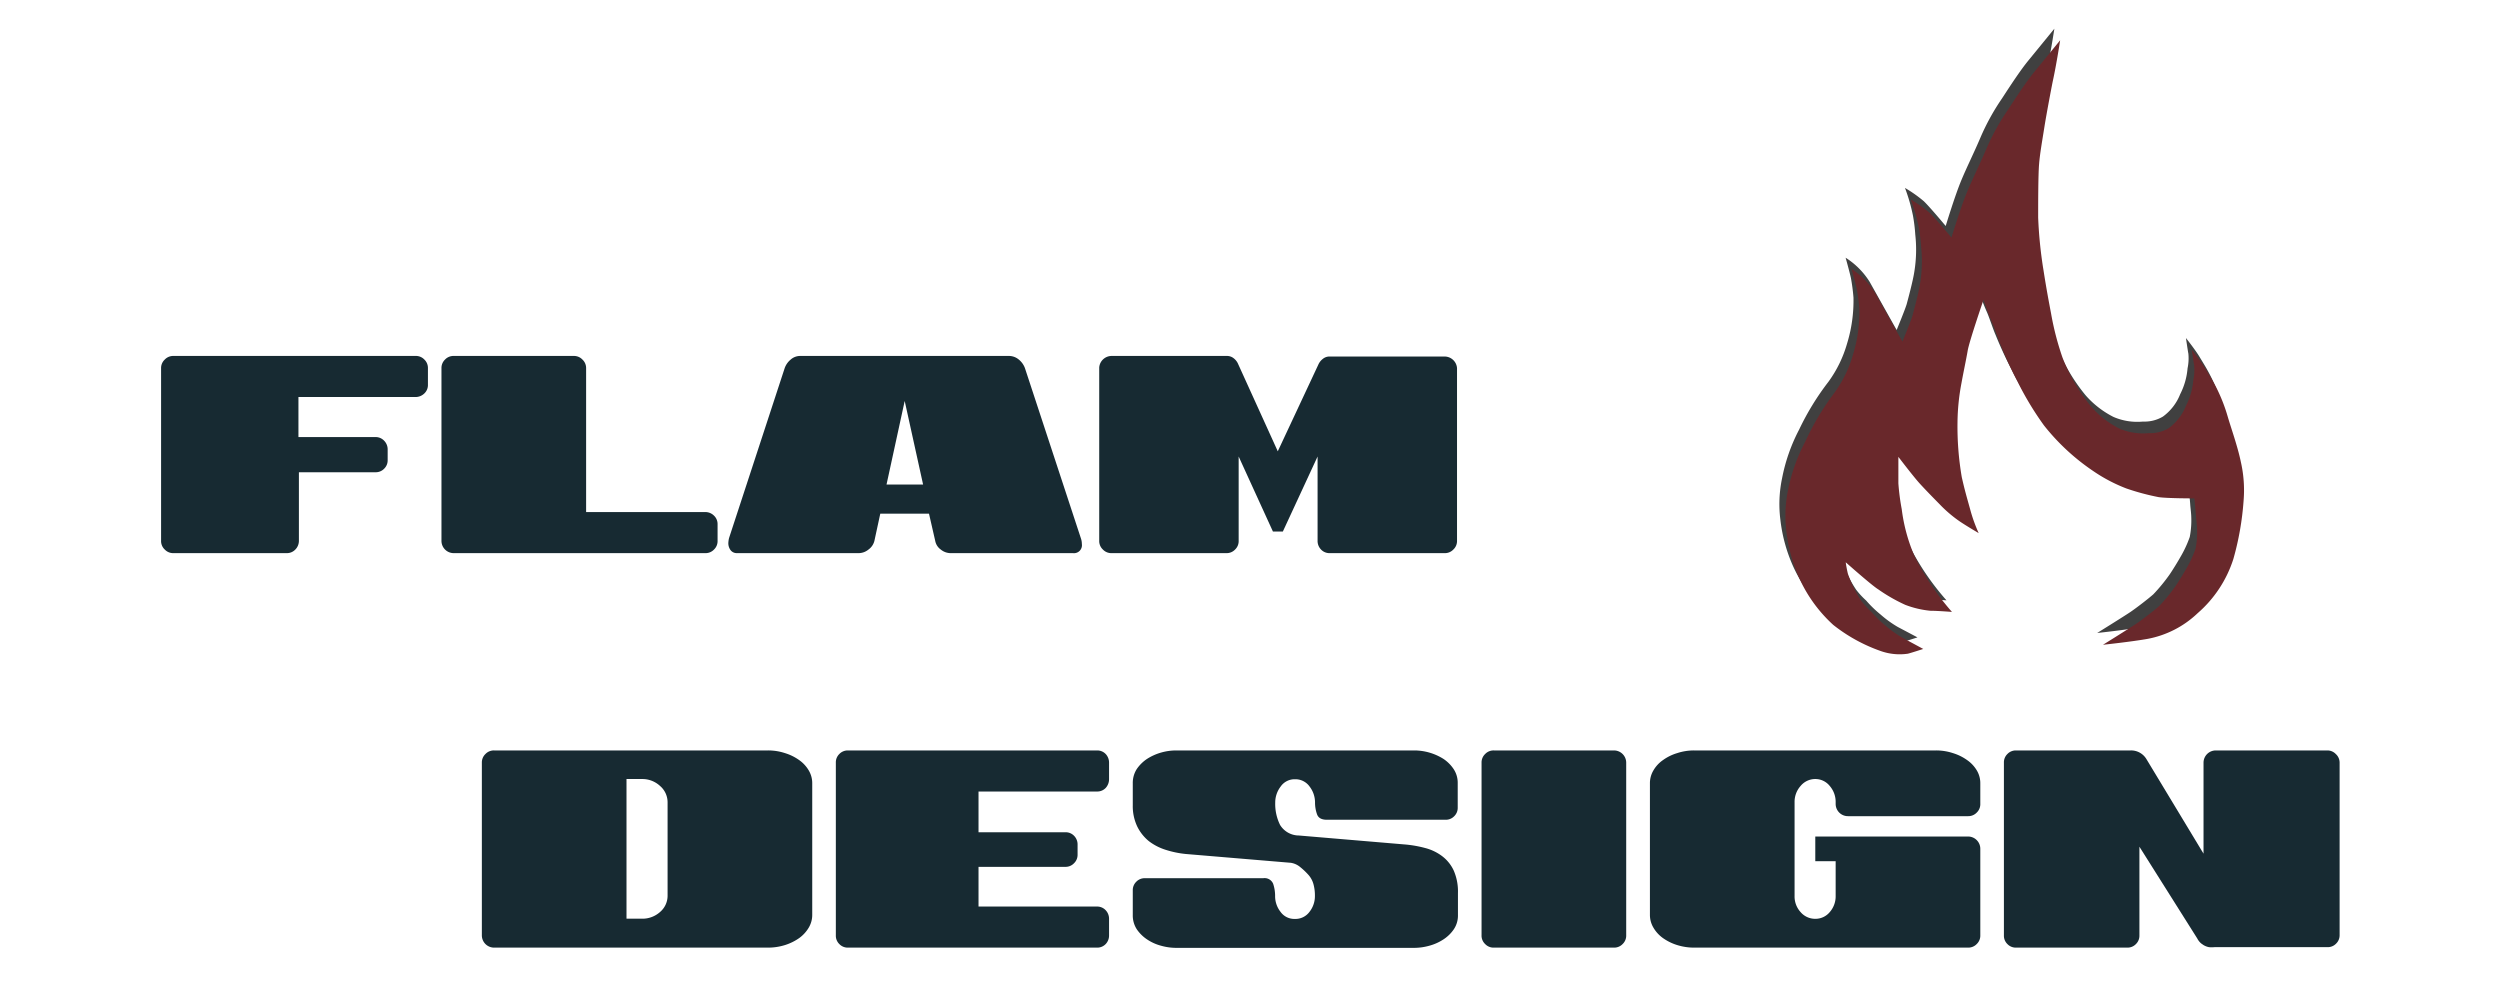 <svg xmlns="http://www.w3.org/2000/svg" viewBox="0 0 216.04 85.41"><defs><style>.cls-1{isolation:isolate;}.cls-2{opacity:0.75;mix-blend-mode:multiply;}.cls-3{fill:#69282b;}.cls-4{fill:#172a32;}</style></defs><g class="cls-1"><g id="Calque_1" data-name="Calque 1"><g class="cls-2"><path d="M193.15,38.94c-.28-1.37-.87-3-1.14-3.94a14.53,14.53,0,0,0-.94-2.42c-.36-.72-.64-1.15-1-1.75s-1.17-1.62-1.17-1.62.17,1.17.21,1.35a4.22,4.22,0,0,1-.07,1.27,6,6,0,0,1-.64,2.24A4.36,4.36,0,0,1,186.91,36a3.11,3.11,0,0,1-1.72.43,5.19,5.19,0,0,1-2.55-.4,8,8,0,0,1-2.41-1.87,15.6,15.6,0,0,1-2.49-4.24,24.38,24.38,0,0,1-1-3.86c-.19-1-.41-2.17-.64-3.65a37.33,37.33,0,0,1-.47-4.61c0-1.15,0-3.65.08-4.62s.27-2,.45-3.15.65-3.61.73-4c.33-1.5.64-3.55.64-3.55L175.3,5.21c-.69.84-1.49,2.06-2.29,3.29a19.68,19.68,0,0,0-1.89,3.44c-.55,1.29-1.1,2.38-1.61,3.59-.58,1.38-1.37,4-1.37,4s-1.34-1.61-1.89-2.14a11.35,11.35,0,0,0-1.63-1.15,15.42,15.42,0,0,1,.69,2.39,14.43,14.43,0,0,1,.2,1.64,11.84,11.84,0,0,1-.08,3.2c-.12.81-.54,2.35-.65,2.77s-.88,2.28-.88,2.28l-2.33-4.16a6.64,6.64,0,0,0-2.08-2.09s.33,1.17.46,1.76a16.83,16.83,0,0,1,.22,1.68,12.66,12.66,0,0,1-.56,4A10.49,10.49,0,0,1,158,33a22.8,22.8,0,0,0-2.53,4.13A15.24,15.24,0,0,0,154,41.33a10.82,10.82,0,0,0-.15,3.56,13.61,13.61,0,0,0,1,3.81A12.34,12.34,0,0,0,157.92,53a14.14,14.14,0,0,0,4.19,2.29,4.91,4.91,0,0,0,2.26.2c.29-.07,1.33-.41,1.33-.41L164,54.18a9.36,9.36,0,0,1-1.47-1.06,10,10,0,0,1-1.27-1.23,6.87,6.87,0,0,1-.86-.93,10.49,10.49,0,0,1-1.18-2.37,9.73,9.73,0,0,1-.19-1s2.25,2,2.81,2.34a14.48,14.48,0,0,0,2.34,1.34,8.28,8.28,0,0,0,2.16.51c.63,0,1.87.1,1.87.1A22.27,22.27,0,0,1,164.92,47a14.84,14.84,0,0,1-1.08-4,19.84,19.84,0,0,1-.29-2.23c0-.9,0-2.29,0-2.29s1.31,1.72,1.85,2.31,1.12,1.18,1.72,1.79a11.14,11.14,0,0,0,1.75,1.49c.61.41,1.62,1,1.62,1a13.43,13.43,0,0,1-.74-2.07c-.36-1.29-.46-1.62-.72-2.76a25.86,25.86,0,0,1-.37-4.77A18.91,18.91,0,0,1,169,32.1c.18-1,.4-2,.54-2.82s1.37-4.4,1.37-4.4a21.28,21.28,0,0,0,.75,2c.2.41.56,1.54.79,2.06.07.17.62,1.55,1.39,3a26.77,26.77,0,0,0,2.29,3.8,18.85,18.85,0,0,0,4.22,3.92,13.85,13.85,0,0,0,2.9,1.53,20.51,20.51,0,0,0,2.79.75c.69.11,3.09.11,3.09.11s.12,1.21.14,1.54.08.69.09,1.08a7.52,7.52,0,0,1-.13,1.73,9.73,9.73,0,0,1-.81,1.74c-.23.41-.63,1.06-.92,1.49a14.85,14.85,0,0,1-1.42,1.73c-.38.34-1.45,1.17-2,1.54s-2.85,1.8-2.85,1.8,2.52-.27,3.85-.51A8.54,8.54,0,0,0,189.4,52a10.38,10.38,0,0,0,3.13-4.65,24.81,24.81,0,0,0,.88-5A11,11,0,0,0,193.15,38.94Z"/></g><path class="cls-3" d="M193.65,39.94c-.28-1.37-.87-3-1.14-3.94a14.53,14.53,0,0,0-.94-2.42c-.36-.72-.64-1.15-1-1.75s-1.17-1.62-1.17-1.62.17,1.17.21,1.35a4.22,4.22,0,0,1-.07,1.27,6,6,0,0,1-.64,2.24A4.36,4.36,0,0,1,187.41,37a3.11,3.11,0,0,1-1.72.43,5.19,5.19,0,0,1-2.55-.4,8,8,0,0,1-2.41-1.87,15.6,15.6,0,0,1-2.49-4.24,24.38,24.38,0,0,1-1-3.86c-.19-1-.41-2.17-.64-3.65a37.33,37.33,0,0,1-.47-4.61c0-1.15,0-3.65.08-4.62s.27-2,.45-3.15.65-3.61.73-4c.33-1.5.64-3.55.64-3.55L175.8,6.21c-.69.84-1.49,2.06-2.29,3.29a19.68,19.68,0,0,0-1.89,3.44c-.55,1.29-1.1,2.38-1.61,3.59-.58,1.38-1.37,4-1.37,4s-1.34-1.61-1.89-2.14a11.35,11.35,0,0,0-1.63-1.15,15.42,15.42,0,0,1,.69,2.39,14.43,14.43,0,0,1,.2,1.64,11.84,11.84,0,0,1-.08,3.2c-.12.81-.54,2.35-.65,2.77s-.88,2.28-.88,2.28l-2.33-4.16A6.64,6.64,0,0,0,160,23.24s.33,1.17.46,1.76a16.83,16.83,0,0,1,.22,1.68,12.66,12.66,0,0,1-.56,4A10.49,10.49,0,0,1,158.48,34,22.8,22.8,0,0,0,156,38.17a15.24,15.24,0,0,0-1.48,4.16,10.82,10.82,0,0,0-.15,3.56,13.61,13.61,0,0,0,1,3.81A12.34,12.34,0,0,0,158.42,54a14.14,14.14,0,0,0,4.19,2.29,4.91,4.91,0,0,0,2.26.2c.29-.07,1.33-.41,1.33-.41l-1.74-.94A9.36,9.36,0,0,1,163,54.12a10,10,0,0,1-1.27-1.23,6.87,6.87,0,0,1-.86-.93,10.49,10.49,0,0,1-1.18-2.37,9.73,9.73,0,0,1-.19-1s2.25,2,2.81,2.34a14.48,14.48,0,0,0,2.34,1.34,8.28,8.28,0,0,0,2.16.51c.63,0,1.87.1,1.87.1A22.27,22.27,0,0,1,165.42,48a14.84,14.84,0,0,1-1.08-4,19.84,19.84,0,0,1-.29-2.23c0-.9,0-2.29,0-2.29s1.31,1.72,1.85,2.31,1.12,1.18,1.72,1.79a11.14,11.14,0,0,0,1.75,1.49c.61.41,1.62,1,1.62,1a13.43,13.43,0,0,1-.74-2.07c-.36-1.29-.46-1.62-.72-2.76a25.86,25.86,0,0,1-.37-4.77,18.91,18.91,0,0,1,.34-3.35c.18-1,.4-2,.54-2.82s1.37-4.4,1.37-4.4a21.28,21.28,0,0,0,.75,2c.2.41.56,1.54.79,2.06.07.17.62,1.55,1.39,3a26.77,26.77,0,0,0,2.29,3.8,18.85,18.85,0,0,0,4.22,3.92,13.85,13.85,0,0,0,2.9,1.53,20.51,20.51,0,0,0,2.79.75c.69.11,3.09.11,3.09.11s.12,1.21.14,1.54.08.69.09,1.08a7.52,7.52,0,0,1-.13,1.73,9.73,9.73,0,0,1-.81,1.74c-.23.41-.63,1.06-.92,1.49a14.85,14.85,0,0,1-1.42,1.73c-.38.34-1.45,1.17-2,1.54s-2.85,1.8-2.85,1.8,2.52-.27,3.85-.51A8.54,8.54,0,0,0,189.9,53,10.38,10.38,0,0,0,193,48.3a24.81,24.81,0,0,0,.88-5A11,11,0,0,0,193.65,39.94Z"/><path class="cls-4" d="M35.9,30.76H15a1,1,0,0,0-.76.31,1,1,0,0,0-.32.74V46.72a1,1,0,0,0,.32.77,1,1,0,0,0,.76.31h9.78a1,1,0,0,0,.74-.31,1.07,1.07,0,0,0,.31-.77V40.81h6.65a1,1,0,0,0,.72-.31,1,1,0,0,0,.3-.74v-.91a1.06,1.06,0,0,0-.3-.76,1,1,0,0,0-.72-.32H25.79V34.31H35.9a1.09,1.09,0,0,0,.77-.31,1,1,0,0,0,.31-.77V31.81a1,1,0,0,0-.31-.74A1,1,0,0,0,35.9,30.76Z"/><path class="cls-4" d="M61.7,47.49a1,1,0,0,0,.31-.77V45.3a1,1,0,0,0-.31-.74,1.05,1.05,0,0,0-.74-.31H50.65V31.81a1,1,0,0,0-.32-.74,1,1,0,0,0-.73-.31H39.23a1,1,0,0,0-.77.31,1,1,0,0,0-.31.74V46.72a1.06,1.06,0,0,0,1.08,1.08H61A1,1,0,0,0,61.7,47.49Z"/><path class="cls-4" d="M63.66,47.8H74.2a1.35,1.35,0,0,0,.85-.31,1.32,1.32,0,0,0,.51-.74l.51-2.36h4.21l.54,2.36a1.18,1.18,0,0,0,.48.74,1.35,1.35,0,0,0,.85.31H92.72a.69.69,0,0,0,.77-.79,1.52,1.52,0,0,0-.09-.51L88.57,31.81a1.71,1.71,0,0,0-.52-.73,1.32,1.32,0,0,0-.84-.32H69.14a1.23,1.23,0,0,0-.82.32,1.68,1.68,0,0,0-.51.73L63,46.5a2.28,2.28,0,0,0-.06.42,1,1,0,0,0,.2.63A.67.67,0,0,0,63.66,47.8ZM78.18,34.65l1.59,7.22H76.61Z"/><path class="cls-4" d="M106.73,47.49a1,1,0,0,0,.31-.77V39.45L110,45.93h.86l3-6.48v7.27a1.06,1.06,0,0,0,.3.77,1,1,0,0,0,.75.31h9.92a1,1,0,0,0,.76-.31,1,1,0,0,0,.32-.77V31.81a1.08,1.08,0,0,0-1.08-1h-9.92a.88.88,0,0,0-.59.2,1.27,1.27,0,0,0-.4.51L110.42,39,107,31.47a1.25,1.25,0,0,0-.39-.51.92.92,0,0,0-.6-.2H96.07a1.08,1.08,0,0,0-1.08,1V46.72a1,1,0,0,0,.32.77,1,1,0,0,0,.76.31H106A1,1,0,0,0,106.73,47.49Z"/><path class="cls-4" d="M69.07,65.69a4.22,4.22,0,0,0-1.24-.61,4.62,4.62,0,0,0-1.5-.23H42.72a1,1,0,0,0-.77.31,1,1,0,0,0-.31.74V80.81a1.06,1.06,0,0,0,1.08,1.08H66.33a4.9,4.9,0,0,0,1.5-.22,4.48,4.48,0,0,0,1.24-.61,3,3,0,0,0,.82-.9,2.15,2.15,0,0,0,.3-1.11V67.69a2.15,2.15,0,0,0-.3-1.11A2.88,2.88,0,0,0,69.07,65.69ZM57.69,77.41a1.84,1.84,0,0,1-.65,1.4,2.28,2.28,0,0,1-1.57.58H54.14V67.32h1.33a2.25,2.25,0,0,1,1.57.6,1.86,1.86,0,0,1,.65,1.42Z"/><path class="cls-4" d="M94.82,64.85H73.26a1,1,0,0,0-.73.31,1,1,0,0,0-.3.74V80.84a1,1,0,0,0,.3.74,1,1,0,0,0,.73.31H94.82a1,1,0,0,0,.73-.31,1.06,1.06,0,0,0,.29-.74V79.42a1.07,1.07,0,0,0-.29-.76,1,1,0,0,0-.73-.32H84.56V74.91h7.53a1,1,0,0,0,.73-.32,1,1,0,0,0,.3-.74V73a1.06,1.06,0,0,0-.3-.77,1,1,0,0,0-.73-.31H84.56V68.4H94.82a1,1,0,0,0,.73-.31,1.12,1.12,0,0,0,.29-.77V65.9a1.08,1.08,0,0,0-.29-.74A1,1,0,0,0,94.82,64.85Z"/><path class="cls-4" d="M124.72,65.57a4.76,4.76,0,0,0-2.48-.72H101.61a4.79,4.79,0,0,0-1.26.18,4.59,4.59,0,0,0-1.21.54,3.28,3.28,0,0,0-.9.88,2.22,2.22,0,0,0-.35,1.24v1.9a4.11,4.11,0,0,0,.38,1.82,3.77,3.77,0,0,0,1,1.27,4.66,4.66,0,0,0,1.47.76,8.36,8.36,0,0,0,1.75.36l9.06.76a1.66,1.66,0,0,1,.81.37,5.88,5.88,0,0,1,.67.63,2,2,0,0,1,.48.87,3.7,3.7,0,0,1,.12,1,2.19,2.19,0,0,1-.47,1.37,1.51,1.51,0,0,1-1.27.61,1.46,1.46,0,0,1-1.23-.61,2.19,2.19,0,0,1-.47-1.37,3.32,3.32,0,0,0-.17-1.06.8.8,0,0,0-.85-.48H98.91a1,1,0,0,0-.72.31,1,1,0,0,0-.3.74v2.13a2.2,2.2,0,0,0,.35,1.24,3.28,3.28,0,0,0,.9.88,4,4,0,0,0,1.21.54,4.79,4.79,0,0,0,1.26.18h20.63a4.85,4.85,0,0,0,1.26-.18,4.2,4.2,0,0,0,1.22-.54,3.18,3.18,0,0,0,.91-.88,2.13,2.13,0,0,0,.36-1.24v-1.9a4.52,4.52,0,0,0-.36-1.93,3.3,3.3,0,0,0-1-1.25,4.15,4.15,0,0,0-1.48-.71,10,10,0,0,0-1.81-.31l-9.1-.77a1.91,1.91,0,0,1-1.62-.91,4.08,4.08,0,0,1-.42-1.93,2.26,2.26,0,0,1,.47-1.39,1.46,1.46,0,0,1,1.23-.63,1.5,1.5,0,0,1,1.27.63,2.26,2.26,0,0,1,.47,1.39,3,3,0,0,0,.17,1c.11.32.39.48.85.48h10.26a1,1,0,0,0,.75-.31,1,1,0,0,0,.3-.74V67.69a2.15,2.15,0,0,0-.36-1.24A3.18,3.18,0,0,0,124.72,65.57Z"/><path class="cls-4" d="M139.48,64.85H129.11a1,1,0,0,0-.77.31,1,1,0,0,0-.31.74V80.81a1,1,0,0,0,.31.77,1,1,0,0,0,.77.31h10.37a1,1,0,0,0,.74-.31,1,1,0,0,0,.31-.77V65.9a1.06,1.06,0,0,0-1.05-1.05Z"/><path class="cls-4" d="M170,65.69a4.22,4.22,0,0,0-1.24-.61,4.62,4.62,0,0,0-1.5-.23H146.44a4.62,4.62,0,0,0-1.5.23,4.1,4.1,0,0,0-1.24.61,2.76,2.76,0,0,0-.82.89,2.15,2.15,0,0,0-.3,1.11V79.05a2.15,2.15,0,0,0,.3,1.11,2.9,2.9,0,0,0,.82.9,4.35,4.35,0,0,0,1.24.61,4.9,4.9,0,0,0,1.5.22h23.64a1,1,0,0,0,.74-.31,1,1,0,0,0,.31-.77V73.37a1.06,1.06,0,0,0-1-1.08H156.87v2.13h1.76v3a2.06,2.06,0,0,1-.51,1.4,1.6,1.6,0,0,1-1.25.58,1.65,1.65,0,0,1-1.27-.58,2,2,0,0,1-.52-1.4V69.34a2.06,2.06,0,0,1,.52-1.42,1.64,1.64,0,0,1,1.27-.6,1.59,1.59,0,0,1,1.25.6,2.1,2.1,0,0,1,.51,1.42v.11a1.06,1.06,0,0,0,1.08,1.08h10.37a1,1,0,0,0,.74-.31,1,1,0,0,0,.31-.77V67.69a2.15,2.15,0,0,0-.3-1.11A2.88,2.88,0,0,0,170,65.69Z"/><path class="cls-4" d="M201.85,65.16a1,1,0,0,0-.75-.31h-9.63a1.06,1.06,0,0,0-1.05,1.05v7.87l-4.94-8.18a1.54,1.54,0,0,0-1.37-.74H174.2a1,1,0,0,0-.73.31,1,1,0,0,0-.3.74V80.84a1,1,0,0,0,.3.74,1,1,0,0,0,.73.31h9.66a1,1,0,0,0,.72-.31,1,1,0,0,0,.3-.74V73.17l5,7.93a1.36,1.36,0,0,0,.34.43l.2.14a1.43,1.43,0,0,0,.47.18,2.56,2.56,0,0,0,.47,0h9.77a1,1,0,0,0,.75-.31,1,1,0,0,0,.3-.74V65.9A1,1,0,0,0,201.85,65.16Z"/></g></g></svg>